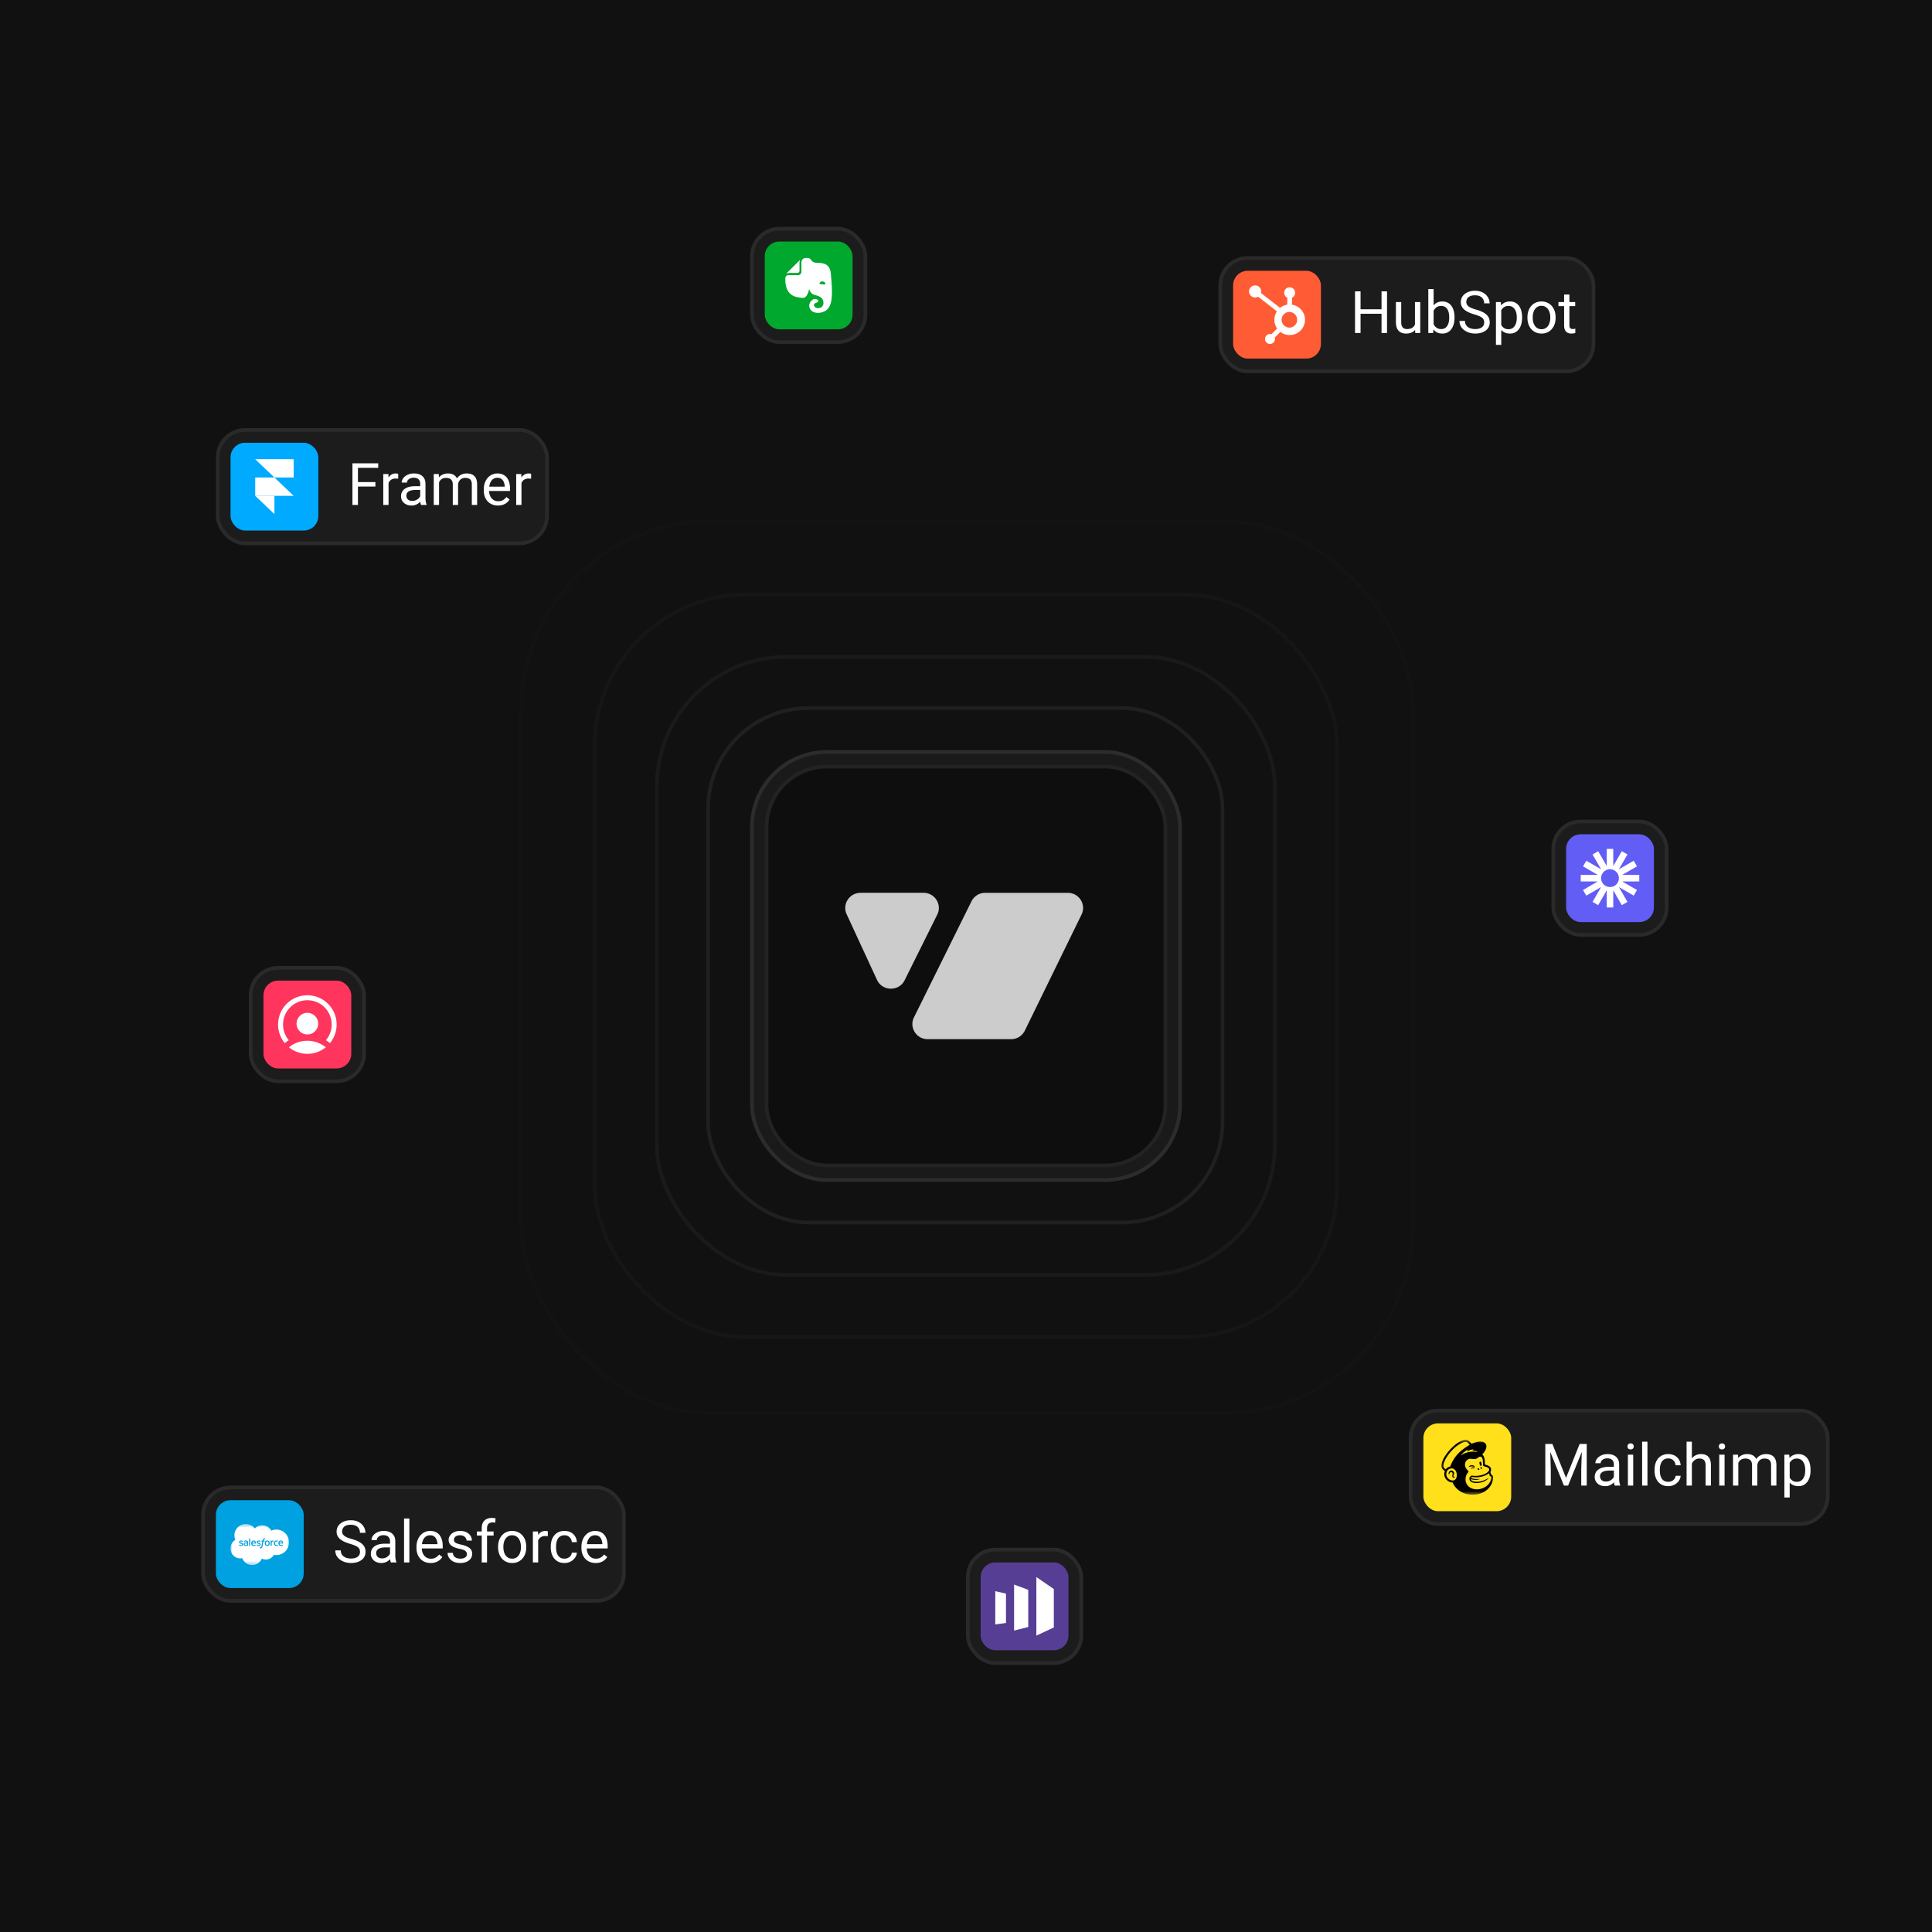 <svg xmlns="http://www.w3.org/2000/svg" width="528" height="528" fill="none"><path fill="#111" d="M0 0h528v528H0z"/><rect width="90" height="31" x="59.5" y="117.5" fill="#1C1C1C" rx="7.5"/><rect width="90" height="31" x="59.5" y="117.5" stroke="#2A2A2A" rx="7.5"/><g clip-path="url(#a)"><path fill="#0AF" d="M87 121H63v24h24v-24Z"/><path fill="#fff" fill-rule="evenodd" d="M69.75 135.5H75v5l-5.25-5Z" clip-rule="evenodd"/><path fill="#fff" d="M75 130.5h-5.25v5h10.5l-5.25-5Zm-5.25-5 5.25 5h5.25v-5h-10.5Z"/></g><path fill="#fff" d="M97.828 126.625V138H96.32v-11.375h1.508Zm4.766 5.117v1.235H97.5v-1.235h5.094Zm.773-5.117v1.234H97.5v-1.234h5.867Zm2.821 4.25V138h-1.446v-8.453h1.406l.04 1.328Zm2.64-1.375-.008 1.344a2.056 2.056 0 0 0-.343-.047 3.489 3.489 0 0 0-.36-.016c-.333 0-.627.052-.883.157-.255.104-.471.25-.648.437a2.092 2.092 0 0 0-.422.672 3.21 3.21 0 0 0-.195.844l-.407.234c0-.51.05-.99.149-1.437.104-.448.263-.844.477-1.188a2.32 2.32 0 0 1 .812-.812c.333-.198.729-.297 1.188-.297.104 0 .223.013.359.039.135.021.229.044.281.07Zm6.008 7.055v-4.352a1.77 1.77 0 0 0-.203-.867 1.325 1.325 0 0 0-.594-.578c-.266-.136-.594-.203-.984-.203-.365 0-.685.062-.961.187a1.672 1.672 0 0 0-.641.492 1.08 1.08 0 0 0-.226.657h-1.446c0-.302.078-.602.235-.899a2.61 2.61 0 0 1 .672-.804 3.356 3.356 0 0 1 1.062-.579c.417-.145.88-.218 1.391-.218.614 0 1.156.104 1.625.312.474.208.843.524 1.109.945.271.417.406.941.406 1.571v3.937c0 .282.024.581.071.899.052.317.127.591.226.82V138h-1.508a2.715 2.715 0 0 1-.172-.664 5.446 5.446 0 0 1-.062-.781Zm.25-3.68.016 1.016h-1.461a5.38 5.38 0 0 0-1.102.101 2.526 2.526 0 0 0-.812.289c-.219.13-.386.295-.5.492-.115.193-.172.42-.172.68 0 .266.06.508.179.727.12.218.3.393.539.523.245.125.545.188.899.188.443 0 .833-.094 1.172-.282.338-.187.607-.416.804-.687.204-.271.313-.534.329-.789l.617.695a2.122 2.122 0 0 1-.297.727 3.482 3.482 0 0 1-.649.765 3.49 3.49 0 0 1-.953.602 3.107 3.107 0 0 1-1.234.234c-.573 0-1.076-.112-1.508-.336a2.58 2.58 0 0 1-1-.898 2.382 2.382 0 0 1-.351-1.274c0-.453.088-.851.265-1.195a2.3 2.3 0 0 1 .766-.867 3.623 3.623 0 0 1 1.203-.531c.469-.12.992-.18 1.57-.18h1.68Zm4.906-1.648V138h-1.453v-8.453h1.375l.078 1.68Zm-.297 2.226-.672-.023a5.803 5.803 0 0 1 .227-1.602c.146-.495.362-.924.648-1.289a2.886 2.886 0 0 1 1.071-.844c.427-.203.922-.304 1.484-.304.396 0 .761.057 1.094.171.333.11.622.284.867.524.245.24.435.547.57.922.136.375.204.828.204 1.359V138h-1.446v-5.562c0-.443-.075-.797-.226-1.063a1.298 1.298 0 0 0-.625-.578 2.257 2.257 0 0 0-.953-.188c-.428 0-.784.076-1.071.227a1.808 1.808 0 0 0-.687.625 2.81 2.81 0 0 0-.375.914c-.073.339-.11.698-.11 1.078Zm5.477-.797-.969.297c.005-.463.081-.909.227-1.336.151-.427.367-.807.648-1.14a3.055 3.055 0 0 1 1.055-.789c.416-.198.893-.297 1.429-.297.454 0 .855.06 1.204.179.354.12.651.305.89.555.245.245.43.56.555.945.125.386.187.844.187 1.375V138h-1.453v-5.57c0-.474-.075-.841-.226-1.102a1.183 1.183 0 0 0-.625-.555 2.51 2.51 0 0 0-.953-.164c-.318 0-.599.055-.844.164-.245.11-.451.261-.617.454a1.955 1.955 0 0 0-.383.648 2.416 2.416 0 0 0-.125.781Zm10.922 5.5a4.157 4.157 0 0 1-1.602-.297 3.626 3.626 0 0 1-1.226-.851 3.798 3.798 0 0 1-.782-1.297 4.764 4.764 0 0 1-.273-1.641v-.328c0-.687.101-1.299.305-1.836.203-.541.479-1 .828-1.375a3.541 3.541 0 0 1 1.187-.851 3.407 3.407 0 0 1 1.375-.289c.604 0 1.125.104 1.563.312.442.208.804.5 1.086.875.281.37.489.807.625 1.313.135.5.203 1.047.203 1.64v.649h-6.313V133h4.868v-.109a3.594 3.594 0 0 0-.235-1.094 1.96 1.96 0 0 0-.625-.875c-.286-.229-.677-.344-1.172-.344a1.962 1.962 0 0 0-1.617.82 3.082 3.082 0 0 0-.461.993c-.109.39-.164.841-.164 1.351v.328c0 .401.055.779.164 1.133.115.349.279.656.492.922.219.266.482.474.789.625.313.151.667.227 1.063.227.51 0 .943-.105 1.297-.313.354-.208.664-.487.929-.836l.875.695a4.041 4.041 0 0 1-.695.789c-.281.25-.627.454-1.039.61-.406.156-.888.234-1.445.234Zm6.422-7.281V138h-1.446v-8.453h1.407l.039 1.328Zm2.64-1.375-.008 1.344a2.056 2.056 0 0 0-.343-.047 3.475 3.475 0 0 0-.36-.016c-.333 0-.627.052-.883.157-.255.104-.471.25-.648.437a2.092 2.092 0 0 0-.422.672 3.21 3.21 0 0 0-.195.844l-.406.234c0-.51.049-.99.148-1.437.104-.448.263-.844.477-1.188a2.32 2.32 0 0 1 .812-.812c.333-.198.729-.297 1.188-.297.104 0 .224.013.359.039.135.021.229.044.281.07Z"/><rect width="102" height="31" x="333.5" y="70.5" fill="#1C1C1C" rx="7.5"/><rect width="102" height="31" x="333.5" y="70.5" stroke="#2A2A2A" rx="7.5"/><g clip-path="url(#b)"><path fill="#FF5C35" d="M361 74h-24v24h24V74Z"/><path fill="#fff" d="M353.093 83.268v-1.905a1.467 1.467 0 0 0 .847-1.323v-.043c0-.81-.657-1.468-1.468-1.468h-.044c-.81 0-1.467.657-1.467 1.468v.043a1.463 1.463 0 0 0 .846 1.323v1.905a4.159 4.159 0 0 0-1.976.87l-5.226-4.07c.037-.135.057-.273.059-.412a1.651 1.651 0 0 0-1.973-1.625 1.65 1.65 0 0 0-1.301 1.297 1.653 1.653 0 0 0 1.619 1.978 1.64 1.64 0 0 0 .814-.221l5.146 4.004a4.167 4.167 0 0 0 .064 4.694l-1.565 1.566a1.353 1.353 0 0 0-.392-.064 1.357 1.357 0 1 0 1.359 1.359 1.331 1.331 0 0 0-.064-.392l1.549-1.548a4.175 4.175 0 1 0 3.173-7.436Zm-.641 6.267a2.146 2.146 0 0 1-2.032-1.308 2.147 2.147 0 0 1 1.194-2.829c.267-.104.552-.153.838-.146a2.143 2.143 0 0 1 .002 4.282"/></g><path fill="#fff" d="M377.75 84.516v1.226h-6.156v-1.226h6.156Zm-5.922-4.891V91h-1.508V79.625h1.508Zm7.234 0V91h-1.5V79.625h1.5Zm7.633 9.422v-6.5h1.453V91h-1.382l-.071-1.953Zm.274-1.781.601-.016c0 .563-.06 1.083-.179 1.563a3.354 3.354 0 0 1-.563 1.234c-.26.349-.601.622-1.023.82-.422.193-.935.29-1.539.29-.412 0-.789-.06-1.133-.18a2.262 2.262 0 0 1-.875-.555c-.245-.25-.435-.576-.57-.977-.131-.4-.196-.882-.196-1.445v-5.453h1.446v5.469c0 .38.041.695.124.945.089.245.206.44.352.586.151.14.318.24.5.297.188.057.38.086.578.086.615 0 1.102-.118 1.461-.352.359-.24.617-.56.774-.96a3.64 3.64 0 0 0 .242-1.352ZM390.344 79h1.453v10.36l-.125 1.64h-1.328V79Zm7.164 7.703v.164c0 .615-.073 1.185-.219 1.711a4.202 4.202 0 0 1-.641 1.36 2.984 2.984 0 0 1-1.031.898c-.406.213-.872.32-1.398.32-.537 0-1.008-.09-1.414-.273a2.78 2.78 0 0 1-1.016-.805 4.168 4.168 0 0 1-.664-1.266 8.037 8.037 0 0 1-.336-1.671v-.72a8.046 8.046 0 0 1 .336-1.679c.167-.495.388-.916.664-1.265a2.676 2.676 0 0 1 1.016-.805c.401-.188.867-.281 1.398-.281.531 0 1.003.104 1.414.312.412.203.755.495 1.031.875.282.38.495.836.641 1.367.146.526.219 1.112.219 1.758Zm-1.453.164v-.164c0-.422-.039-.818-.117-1.187a3.095 3.095 0 0 0-.376-.985 1.86 1.86 0 0 0-.679-.672c-.281-.166-.628-.25-1.039-.25a2.25 2.25 0 0 0-.953.188 2.052 2.052 0 0 0-.68.508 2.688 2.688 0 0 0-.461.718 4.086 4.086 0 0 0-.258.829v1.882c.084.365.219.717.406 1.055.193.333.448.607.766.82.323.214.721.32 1.195.32.391 0 .724-.077 1-.234.282-.161.508-.382.68-.664.177-.281.307-.607.391-.976.083-.37.125-.766.125-1.188Zm9.562 1.258c0-.266-.041-.5-.125-.703a1.339 1.339 0 0 0-.422-.563c-.198-.166-.474-.325-.828-.476a11.516 11.516 0 0 0-1.328-.461 12.24 12.24 0 0 1-1.523-.555 5.3 5.3 0 0 1-1.164-.71 2.809 2.809 0 0 1-.743-.915 2.601 2.601 0 0 1-.257-1.18 2.772 2.772 0 0 1 1.054-2.203c.344-.28.753-.5 1.227-.656a5.046 5.046 0 0 1 1.586-.234c.854 0 1.578.164 2.172.492.599.323 1.054.747 1.367 1.273a3.2 3.2 0 0 1 .469 1.672h-1.5a2.3 2.3 0 0 0-.274-1.133 1.88 1.88 0 0 0-.828-.78c-.37-.194-.839-.29-1.406-.29-.537 0-.979.08-1.328.242-.349.162-.61.38-.782.657-.166.276-.25.59-.25.945 0 .24.05.458.149.656.104.193.263.373.476.54.219.166.495.32.829.46.338.14.742.276 1.21.406.646.183 1.204.386 1.672.61.469.224.854.476 1.157.758.307.276.533.59.679.945.151.349.227.745.227 1.187 0 .464-.094.883-.281 1.258a2.74 2.74 0 0 1-.805.961 3.882 3.882 0 0 1-1.258.617 5.843 5.843 0 0 1-1.625.211 5.64 5.64 0 0 1-1.555-.219 4.622 4.622 0 0 1-1.382-.656 3.434 3.434 0 0 1-.993-1.078c-.244-.432-.367-.932-.367-1.5h1.5c0 .39.076.727.227 1.008.151.276.357.505.617.687.266.183.565.318.898.407.339.083.69.125 1.055.125.526 0 .971-.073 1.336-.22.365-.145.641-.353.828-.624a1.61 1.61 0 0 0 .289-.961Zm4.664-3.953V94.25h-1.453V82.547h1.328l.125 1.625Zm5.696 2.531v.164c0 .615-.073 1.185-.219 1.711-.146.521-.36.974-.641 1.36a2.915 2.915 0 0 1-1.023.898c-.406.213-.873.32-1.399.32-.536 0-1.01-.088-1.422-.265a2.802 2.802 0 0 1-1.046-.774 3.944 3.944 0 0 1-.688-1.219 7.062 7.062 0 0 1-.344-1.601v-.875a7.37 7.37 0 0 1 .352-1.68 4.17 4.17 0 0 1 .68-1.265 2.78 2.78 0 0 1 1.039-.805c.406-.188.875-.281 1.406-.281.531 0 1.002.104 1.414.312.411.203.758.495 1.039.875a4 4 0 0 1 .633 1.367c.146.526.219 1.112.219 1.758Zm-1.454.164v-.164c0-.422-.044-.818-.132-1.187a3.022 3.022 0 0 0-.414-.985 1.976 1.976 0 0 0-.704-.672c-.286-.166-.627-.25-1.023-.25-.365 0-.682.063-.953.188a2.062 2.062 0 0 0-.68.508 2.712 2.712 0 0 0-.461.718 4.22 4.22 0 0 0-.258.829v2.023c.105.365.25.708.438 1.031.187.318.437.576.75.774.312.192.706.289 1.18.289.39 0 .726-.081 1.007-.242.287-.167.521-.394.704-.68a3.12 3.12 0 0 0 .414-.984 5.22 5.22 0 0 0 .132-1.196Zm2.915 0v-.18c0-.609.088-1.174.265-1.695.177-.526.432-.982.766-1.367.333-.39.737-.693 1.211-.906a3.757 3.757 0 0 1 1.593-.328c.594 0 1.128.109 1.602.328.479.213.885.515 1.219.906.338.385.596.841.773 1.367.177.521.266 1.086.266 1.695v.18c0 .61-.089 1.175-.266 1.695a4.069 4.069 0 0 1-.773 1.368 3.55 3.55 0 0 1-1.211.906c-.469.213-1 .32-1.594.32a3.86 3.86 0 0 1-1.601-.32 3.619 3.619 0 0 1-1.219-.906 4.117 4.117 0 0 1-.766-1.368 5.237 5.237 0 0 1-.265-1.695Zm1.445-.18v.18c0 .422.049.82.148 1.195.099.37.248.698.446.985.203.286.455.513.757.68a2.21 2.21 0 0 0 1.055.242c.396 0 .742-.081 1.039-.242.302-.167.552-.394.75-.68.198-.287.346-.615.445-.984.105-.376.157-.774.157-1.196v-.18a4.3 4.3 0 0 0-.157-1.18 3.041 3.041 0 0 0-.453-.991 2.156 2.156 0 0 0-.75-.688 2.105 2.105 0 0 0-1.047-.25c-.395 0-.744.084-1.046.25a2.247 2.247 0 0 0-.75.688 3.138 3.138 0 0 0-.446.992c-.099.37-.148.763-.148 1.18Zm11.601-4.14v1.11h-4.57v-1.11h4.57Zm-3.023-2.055h1.445v8.414c0 .287.045.503.133.649a.636.636 0 0 0 .344.289c.14.047.291.07.453.07.12 0 .245-.01.375-.031.135-.026.237-.047.305-.063l.007 1.18a3.36 3.36 0 0 1-.453.102 3.444 3.444 0 0 1-.664.054 2.25 2.25 0 0 1-.976-.21c-.297-.141-.534-.376-.711-.704-.172-.333-.258-.781-.258-1.344v-8.406Z"/><rect width="115" height="31" x="55.5" y="406.5" fill="#1C1C1C" rx="7.5"/><rect width="115" height="31" x="55.5" y="406.5" stroke="#2A2A2A" rx="7.5"/><g clip-path="url(#c)"><path fill="#00A1E0" d="M83 410H59v24h24v-24Z"/><mask id="d" width="16" height="12" x="63" y="416" maskUnits="userSpaceOnUse" style="mask-type:luminance"><path fill="#fff" d="M63 416.5h16v11.176H63V416.5Z"/></mask><g mask="url(#d)"><path fill="#fff" fill-rule="evenodd" d="M69.644 417.724a2.805 2.805 0 0 1 2.029-.871 2.83 2.83 0 0 1 2.47 1.465 3.4 3.4 0 0 1 1.395-.297c1.906 0 3.453 1.558 3.453 3.482 0 1.923-1.547 3.482-3.453 3.482-.233 0-.46-.023-.683-.067a2.529 2.529 0 0 1-3.306 1.04 2.876 2.876 0 0 1-5.347-.13 2.59 2.59 0 0 1-.549.057c-1.477 0-2.67-1.211-2.67-2.7 0-1 .537-1.87 1.335-2.341a3.108 3.108 0 0 1 2.856-4.341c1.006 0 1.906.479 2.47 1.224" clip-rule="evenodd"/></g><path fill="#00A1E0" fill-rule="evenodd" d="M65.314 422.312c-.01.026.004.031.007.036.03.022.06.038.091.055a.972.972 0 0 0 .479.112c.328 0 .532-.175.532-.456v-.005c0-.26-.23-.355-.445-.423l-.029-.009c-.163-.053-.303-.099-.303-.206v-.005c0-.092.082-.16.21-.16.14 0 .309.047.416.107 0 0 .032.021.044-.01l.067-.18c.006-.017-.005-.03-.016-.037a.933.933 0 0 0-.47-.127h-.034c-.3 0-.51.182-.51.442v.006c0 .274.232.363.448.425l.035.011c.158.048.294.091.294.201v.006c0 .101-.089.177-.231.177a.78.78 0 0 1-.423-.121l-.054-.035c-.01-.005-.033-.016-.043.015l-.065.181Zm4.806-.001c-.01.027.003.032.007.037.03.021.06.037.091.055a.983.983 0 0 0 .479.112c.328 0 .532-.175.532-.456v-.006c0-.26-.23-.354-.446-.422l-.028-.009c-.163-.053-.303-.099-.303-.206v-.006c0-.091.082-.159.209-.159.141 0 .309.047.417.106 0 0 .032.021.043-.01.007-.016.062-.163.067-.18.006-.017-.005-.03-.016-.037a.932.932 0 0 0-.47-.126h-.033c-.3 0-.51.182-.51.442v.005c0 .274.23.364.447.426l.035.01c.158.049.294.091.294.202v.005c0 .102-.089.178-.23.178a.773.773 0 0 1-.424-.122c-.023-.013-.037-.023-.054-.034-.006-.004-.034-.015-.043.015l-.065.18m3.282-.551a.69.69 0 0 1-.087.373c-.058.088-.145.131-.267.131-.122 0-.209-.043-.266-.13a.684.684 0 0 1-.087-.373c0-.159.03-.284.087-.371.057-.087.143-.129.266-.129.122 0 .21.042.267.129a.666.666 0 0 1 .088.371m.274-.295a.662.662 0 0 0-.125-.238.6.6 0 0 0-.21-.16.691.691 0 0 0-.295-.059c-.112 0-.21.02-.294.059a.604.604 0 0 0-.335.398c-.027.091-.04.19-.04.295 0 .105.013.204.04.295a.602.602 0 0 0 .335.397.71.71 0 0 0 .294.057.71.71 0 0 0 .294-.057.603.603 0 0 0 .335-.397c.027-.091.04-.19.04-.295 0-.105-.013-.204-.04-.295m2.253.753c-.009-.027-.035-.017-.035-.017a.582.582 0 0 1-.128.037.998.998 0 0 1-.15.011.418.418 0 0 1-.313-.118c-.076-.078-.119-.204-.118-.375 0-.155.038-.271.105-.361.067-.088.17-.134.305-.134.113 0 .199.013.29.041 0 0 .021.01.031-.018l.068-.188c.007-.02-.01-.029-.017-.032a1.097 1.097 0 0 0-.389-.06.747.747 0 0 0-.305.059.634.634 0 0 0-.354.398.95.95 0 0 0-.045.296c0 .227.061.411.182.545.121.136.304.204.541.204.141 0 .285-.028.389-.069 0 0 .02-.01.01-.033l-.067-.186Zm.48-.612a.54.54 0 0 1 .075-.219.294.294 0 0 1 .265-.134c.122 0 .203.048.26.134a.46.46 0 0 1 .061.219h-.664.003Zm.923-.194a.588.588 0 0 0-.119-.217.547.547 0 0 0-.176-.134.743.743 0 0 0-.572.005.624.624 0 0 0-.34.405c-.027.091-.04.191-.04.295a1 1 0 0 0 .041.297.608.608 0 0 0 .369.391.943.943 0 0 0 .337.054c.268-.001.41-.061.467-.093.01-.006.02-.016.008-.044l-.06-.17c-.01-.026-.036-.016-.036-.016-.066.024-.16.069-.381.068-.144 0-.25-.042-.318-.109-.068-.068-.102-.168-.107-.309l.93.001s.023 0 .026-.024c.001-.01.032-.191-.028-.4Zm-8.353.194a.54.54 0 0 1 .076-.219c.056-.087.143-.134.265-.134a.29.29 0 0 1 .26.134.46.46 0 0 1 .061.219h-.665.003Zm.924-.194a.59.59 0 0 0-.12-.217.547.547 0 0 0-.176-.134.743.743 0 0 0-.572.005.625.625 0 0 0-.34.405 1.078 1.078 0 0 0 .002.592c.028.091.074.17.134.236.061.066.14.118.234.155a.942.942 0 0 0 .337.054c.268-.001.41-.061.467-.093.01-.006.02-.016.008-.044l-.06-.17c-.01-.026-.036-.016-.036-.016-.066.024-.16.069-.381.068-.144 0-.25-.042-.318-.109-.068-.068-.102-.168-.107-.309l.93.001s.024 0 .026-.024c.001-.01.032-.191-.028-.4Zm-2.93.8a.178.178 0 0 1-.053-.055.22.22 0 0 1-.028-.12c0-.082.027-.14.083-.18 0 0 .08-.069.27-.067.084.002.168.009.251.022v.421s-.118.026-.25.034c-.19.011-.273-.055-.272-.055Zm.37-.653a1.936 1.936 0 0 0-.145-.004c-.08 0-.157.01-.228.029a.61.61 0 0 0-.194.09.456.456 0 0 0-.135.153.45.45 0 0 0-.05.214c0 .083.015.154.043.212.028.058.07.108.122.146a.508.508 0 0 0 .188.081c.073.017.156.025.246.025.096 0 .19-.008.282-.023a6.44 6.44 0 0 0 .234-.046l.065-.016c.023-.006.021-.03.021-.03v-.847c0-.186-.05-.325-.148-.41-.098-.085-.24-.128-.426-.128-.07 0-.182.009-.249.023 0 0-.202.039-.286.105 0 0-.018.011-.008.036l.066.177c.008.023.03.015.03.015l.016-.008c.178-.097.404-.094.404-.094.1 0 .177.02.23.06.05.039.076.098.076.221v.04c-.08-.012-.153-.019-.153-.019l-.001-.002Zm7.47-.478a.025.025 0 0 0 0-.02.022.022 0 0 0-.005-.008.026.026 0 0 0-.009-.005.825.825 0 0 0-.155-.027.464.464 0 0 0-.396.155v-.113c0-.016-.01-.028-.027-.028h-.237c-.016 0-.027.012-.027.028v1.382a.03.03 0 0 0 .008.02.029.029 0 0 0 .02.008h.244a.03.03 0 0 0 .02-.008.029.029 0 0 0 .008-.02v-.694c0-.093.01-.185.03-.244a.352.352 0 0 1 .082-.136.276.276 0 0 1 .115-.069.44.44 0 0 1 .226-.005c.018.002.028-.009.034-.025l.07-.195" clip-rule="evenodd"/><path fill="#00A1E0" fill-rule="evenodd" d="M72.538 420.444a.761.761 0 0 0-.218-.032.53.53 0 0 0-.393.142c-.093.092-.155.234-.187.42l-.011.063h-.21s-.026-.001-.032.027l-.034.193c-.003.019.005.03.03.03h.205l-.208 1.161a1.435 1.435 0 0 1-.056.229.457.457 0 0 1-.065.132.174.174 0 0 1-.084.066.368.368 0 0 1-.184.007c-.022-.004-.033-.009-.05-.016 0 0-.024-.009-.034.015l-.068.189c-.007.018.002.032.014.037.027.009.047.016.085.024a.569.569 0 0 0 .136.013.687.687 0 0 0 .227-.035.426.426 0 0 0 .172-.12.608.608 0 0 0 .12-.207c.033-.085.06-.19.082-.312l.209-1.183h.306s.025.001.03-.027l.035-.193c.003-.018-.005-.03-.03-.03h-.297c.002-.006.015-.111.05-.209a.266.266 0 0 1 .064-.099.186.186 0 0 1 .078-.048.336.336 0 0 1 .176-.007c.029.006.04.009.047.012.03.009.035 0 .04-.015l.072-.195c.007-.021-.01-.029-.017-.032Zm-4.146 2.007c0 .015-.011.028-.026.028h-.247c-.015 0-.026-.013-.026-.028v-1.981c0-.015.01-.028.026-.028h.246c.016 0 .027.013.027.028v1.981Z" clip-rule="evenodd"/></g><path fill="#fff" d="M98.383 424.125c0-.266-.042-.5-.125-.703a1.344 1.344 0 0 0-.422-.563c-.198-.166-.474-.325-.828-.476a11.512 11.512 0 0 0-1.328-.461 12.294 12.294 0 0 1-1.524-.555 5.295 5.295 0 0 1-1.164-.711 2.797 2.797 0 0 1-.742-.914 2.604 2.604 0 0 1-.258-1.18 2.767 2.767 0 0 1 1.055-2.203c.344-.281.752-.5 1.226-.656a5.055 5.055 0 0 1 1.586-.234c.855 0 1.579.164 2.172.492.6.323 1.055.747 1.367 1.273.313.521.47 1.078.47 1.672h-1.5a2.3 2.3 0 0 0-.274-1.133 1.888 1.888 0 0 0-.828-.781c-.37-.193-.839-.289-1.407-.289-.536 0-.979.081-1.328.242-.349.162-.61.381-.781.657-.167.276-.25.591-.25.945 0 .239.05.458.148.656.105.193.264.373.477.539.219.167.495.32.828.461.339.141.742.276 1.211.406.646.183 1.203.386 1.672.61.469.224.854.476 1.156.758.307.276.534.591.68.945.15.349.226.745.226 1.187 0 .464-.093.883-.28 1.258a2.738 2.738 0 0 1-.805.961 3.882 3.882 0 0 1-1.258.617 5.809 5.809 0 0 1-1.625.211 5.663 5.663 0 0 1-1.555-.218 4.631 4.631 0 0 1-1.383-.657 3.432 3.432 0 0 1-.992-1.078c-.245-.432-.367-.932-.367-1.5h1.5c0 .391.075.727.226 1.008.151.276.357.505.618.687.265.183.565.318.898.407.338.083.69.125 1.055.125.526 0 .971-.073 1.336-.219.364-.146.64-.354.828-.625.193-.271.289-.591.289-.961Zm8.203 1.43v-4.352a1.77 1.77 0 0 0-.203-.867 1.325 1.325 0 0 0-.594-.578c-.266-.136-.594-.203-.984-.203-.365 0-.685.062-.961.187a1.672 1.672 0 0 0-.641.492 1.08 1.08 0 0 0-.226.657h-1.446c0-.302.078-.602.235-.899a2.61 2.61 0 0 1 .672-.804 3.356 3.356 0 0 1 1.062-.579c.417-.145.88-.218 1.391-.218.614 0 1.156.104 1.625.312.474.208.843.524 1.109.945.271.417.406.941.406 1.571v3.937c0 .282.024.581.071.899.052.317.127.591.226.82V427h-1.508a2.715 2.715 0 0 1-.172-.664 5.446 5.446 0 0 1-.062-.781Zm.25-3.68.016 1.016h-1.461a5.38 5.38 0 0 0-1.102.101 2.526 2.526 0 0 0-.812.289c-.219.13-.386.295-.5.492-.115.193-.172.42-.172.68 0 .266.06.508.179.727.12.218.3.393.539.523.245.125.545.188.899.188.443 0 .833-.094 1.172-.282.338-.187.607-.416.804-.687.204-.271.313-.534.329-.789l.617.695a2.122 2.122 0 0 1-.297.727 3.482 3.482 0 0 1-.649.765 3.49 3.49 0 0 1-.953.602 3.107 3.107 0 0 1-1.234.234c-.573 0-1.076-.112-1.508-.336a2.58 2.58 0 0 1-1-.898 2.382 2.382 0 0 1-.351-1.274c0-.453.088-.851.265-1.195a2.3 2.3 0 0 1 .766-.867 3.623 3.623 0 0 1 1.203-.531c.469-.12.992-.18 1.57-.18h1.68Zm5.039-6.875v12h-1.453v-12h1.453Zm5.828 12.156a4.155 4.155 0 0 1-1.601-.297 3.64 3.64 0 0 1-1.227-.851 3.78 3.78 0 0 1-.781-1.297 4.74 4.74 0 0 1-.274-1.641v-.328c0-.687.102-1.299.305-1.836.203-.541.479-1 .828-1.375a3.535 3.535 0 0 1 1.188-.851 3.403 3.403 0 0 1 1.375-.289c.604 0 1.125.104 1.562.312.443.208.805.5 1.086.875.281.37.49.807.625 1.313.135.5.203 1.047.203 1.64v.649h-6.312V422h4.867v-.109a3.594 3.594 0 0 0-.235-1.094 1.966 1.966 0 0 0-.624-.875c-.287-.229-.678-.344-1.172-.344a1.966 1.966 0 0 0-1.618.82 3.081 3.081 0 0 0-.46.993c-.11.39-.165.841-.165 1.351v.328c0 .401.055.779.165 1.133.114.349.278.656.492.922.218.266.481.474.789.625.312.151.666.227 1.062.227.511 0 .943-.105 1.297-.313.354-.208.664-.487.93-.836l.875.695a4.041 4.041 0 0 1-.695.789c-.282.25-.628.454-1.04.61-.406.156-.888.234-1.445.234Zm9.899-2.398c0-.209-.047-.401-.141-.578-.089-.183-.273-.347-.555-.492-.276-.152-.692-.282-1.25-.391a9.83 9.83 0 0 1-1.273-.352 3.845 3.845 0 0 1-.961-.492 2.062 2.062 0 0 1-.602-.68 1.9 1.9 0 0 1-.211-.914c0-.333.073-.648.219-.945a2.53 2.53 0 0 1 .633-.789c.276-.229.607-.409.992-.539.386-.13.815-.195 1.289-.195.677 0 1.255.119 1.735.359.479.24.846.56 1.101.961.255.396.383.836.383 1.32h-1.445c0-.234-.071-.461-.211-.679a1.561 1.561 0 0 0-.602-.555c-.26-.146-.581-.219-.961-.219-.401 0-.726.063-.976.188a1.24 1.24 0 0 0-.539.461 1.152 1.152 0 0 0-.086 1.015.92.92 0 0 0 .297.336c.14.099.338.193.593.281.255.089.581.177.977.266.693.156 1.263.344 1.711.563.448.218.781.486 1 .804.219.318.328.703.328 1.156a2.251 2.251 0 0 1-.899 1.813 3.29 3.29 0 0 1-1.031.516 4.635 4.635 0 0 1-1.336.179c-.745 0-1.375-.133-1.89-.398-.516-.266-.907-.61-1.172-1.031a2.467 2.467 0 0 1-.399-1.336h1.453c.021.395.136.711.344.945.209.229.464.393.766.492.302.094.601.141.898.141.396 0 .727-.052.992-.157.271-.104.477-.247.618-.429a1 1 0 0 0 .211-.625Zm5.5 2.242h-1.446v-9.344c0-.609.11-1.122.328-1.539.224-.422.545-.739.961-.953.417-.219.912-.328 1.485-.328a4.007 4.007 0 0 1 1 .125l-.078 1.18a2.37 2.37 0 0 0-.375-.055 5.536 5.536 0 0 0-.407-.016c-.307 0-.573.063-.797.188-.218.12-.385.297-.5.531-.114.234-.171.523-.171.867V427Zm1.796-8.453v1.109h-4.578v-1.109h4.578Zm1.227 4.32v-.179c0-.61.089-1.175.266-1.696.177-.526.432-.982.765-1.367a3.41 3.41 0 0 1 1.211-.906 3.755 3.755 0 0 1 1.594-.328c.594 0 1.128.109 1.601.328.48.213.886.515 1.219.906.339.385.597.841.774 1.367a5.24 5.24 0 0 1 .265 1.696v.179c0 .61-.088 1.175-.265 1.695a4.054 4.054 0 0 1-.774 1.368 3.548 3.548 0 0 1-1.211.906c-.468.213-1 .32-1.593.32a3.867 3.867 0 0 1-1.602-.32 3.637 3.637 0 0 1-1.219-.906 4.139 4.139 0 0 1-.765-1.368 5.229 5.229 0 0 1-.266-1.695Zm1.445-.179v.179c0 .422.05.821.149 1.195.099.37.247.698.445.985.203.286.456.513.758.68a2.21 2.21 0 0 0 1.055.242c.395 0 .742-.081 1.039-.242.302-.167.552-.394.75-.68.198-.287.346-.615.445-.985.104-.374.156-.773.156-1.195v-.179c0-.417-.052-.81-.156-1.18a3.036 3.036 0 0 0-.453-.992 2.156 2.156 0 0 0-.75-.688c-.297-.167-.646-.25-1.047-.25-.396 0-.745.083-1.047.25a2.247 2.247 0 0 0-.75.688 3.13 3.13 0 0 0-.445.992c-.099.37-.149.763-.149 1.18Zm9.508-2.813V427h-1.445v-8.453h1.406l.039 1.328Zm2.641-1.375-.008 1.344a2.068 2.068 0 0 0-.344-.047 3.468 3.468 0 0 0-.359-.016c-.334 0-.628.052-.883.157-.255.104-.471.25-.648.437a2.075 2.075 0 0 0-.422.672 3.25 3.25 0 0 0-.196.844l-.406.234c0-.51.05-.99.149-1.437.104-.448.263-.844.476-1.188.214-.349.484-.62.813-.812.333-.198.729-.297 1.187-.297.104 0 .224.013.36.039.135.021.229.044.281.07Zm4.562 7.469c.344 0 .662-.071.953-.211a1.97 1.97 0 0 0 .719-.578c.188-.25.294-.534.32-.852h1.375c-.026.5-.195.966-.507 1.399a3.478 3.478 0 0 1-2.86 1.429c-.635 0-1.19-.112-1.664-.336a3.298 3.298 0 0 1-1.172-.922 4.11 4.11 0 0 1-.695-1.343 5.677 5.677 0 0 1-.227-1.617v-.329c0-.567.076-1.104.227-1.609.156-.51.388-.961.695-1.352.313-.39.703-.697 1.172-.921.474-.224 1.029-.336 1.664-.336.662 0 1.24.135 1.735.406.494.265.882.63 1.164 1.094.286.458.442.979.468 1.562h-1.375a2.089 2.089 0 0 0-.296-.945 1.857 1.857 0 0 0-.688-.672 1.918 1.918 0 0 0-1.008-.258c-.442 0-.815.089-1.117.266a1.956 1.956 0 0 0-.711.703 3.28 3.28 0 0 0-.375.976 5.377 5.377 0 0 0-.109 1.086v.329c0 .369.036.734.109 1.093.073.36.195.685.367.977.177.291.414.526.711.703.302.172.677.258 1.125.258Zm8.5 1.187a4.155 4.155 0 0 1-1.601-.297 3.64 3.64 0 0 1-1.227-.851 3.796 3.796 0 0 1-.781-1.297 4.764 4.764 0 0 1-.274-1.641v-.328c0-.687.102-1.299.305-1.836.203-.541.479-1 .828-1.375a3.535 3.535 0 0 1 1.188-.851 3.403 3.403 0 0 1 1.375-.289c.604 0 1.125.104 1.562.312.443.208.805.5 1.086.875.281.37.49.807.625 1.313.136.5.203 1.047.203 1.64v.649h-6.312V422h4.867v-.109a3.622 3.622 0 0 0-.234-1.094 1.976 1.976 0 0 0-.625-.875c-.287-.229-.677-.344-1.172-.344a1.962 1.962 0 0 0-1.617.82 3.061 3.061 0 0 0-.461.993c-.11.39-.164.841-.164 1.351v.328c0 .401.054.779.164 1.133.114.349.278.656.492.922.219.266.482.474.789.625a2.41 2.41 0 0 0 1.062.227c.511 0 .943-.105 1.297-.313.354-.208.664-.487.93-.836l.875.695a4.041 4.041 0 0 1-.695.789c-.282.25-.628.454-1.039.61-.407.156-.888.234-1.446.234Z"/><rect width="114" height="31" x="385.5" y="385.5" fill="#1C1C1C" rx="7.5"/><rect width="114" height="31" x="385.5" y="385.5" stroke="#2A2A2A" rx="7.5"/><g clip-path="url(#e)"><path fill="#FFE01B" d="M413 389h-24v24h24v-24Z"/><mask id="f" width="16" height="16" x="393" y="393" maskUnits="userSpaceOnUse" style="mask-type:luminance"><path fill="#fff" d="M408.5 393.5h-15v15h15v-15Z"/></mask><g fill="#000" mask="url(#f)"><path d="M404.564 400.588c.11-.013.215-.013.311 0 .056-.128.066-.348.015-.588-.074-.357-.176-.574-.384-.54-.209.034-.217.293-.142.65.043.2.117.372.2.478Zm-1.79.283c.149.065.241.108.277.071.023-.024.016-.069-.02-.127a.886.886 0 0 0-.385-.311 1.054 1.054 0 0 0-1.024.124c-.1.073-.194.174-.181.236.005.02.02.035.055.04.082.009.37-.136.701-.156.234-.016.427.057.577.123Zm-.3.171a.707.707 0 0 0-.371.155c-.058.051-.095.108-.095.148 0 .018.008.03.015.035.009.008.02.012.032.012.044 0 .143-.039.143-.039.27-.097.448-.085.625-.065.098.011.144.017.165-.016.007-.01.014-.031-.005-.062-.045-.075-.242-.2-.509-.168Zm1.486.629c.132.065.278.039.325-.057.047-.096-.022-.227-.154-.292-.131-.065-.277-.039-.324.057-.047.097.021.227.153.292Zm.848-.742c-.107-.002-.196.116-.199.263-.002.147.083.268.19.27.107.002.196-.116.199-.263.003-.147-.082-.268-.19-.27Zm-7.202 2.652c-.027-.034-.07-.023-.113-.013-.029.006-.063.015-.1.014a.215.215 0 0 1-.183-.093c-.049-.075-.046-.187.008-.315l.025-.058c.086-.193.23-.515.068-.823a.732.732 0 0 0-.558-.407.72.72 0 0 0-.615.222c-.238.262-.275.618-.229.744.017.046.044.059.063.061.041.006.1-.024.137-.124a.418.418 0 0 0 .011-.033c.017-.053.048-.152.099-.231a.432.432 0 0 1 .597-.124.42.42 0 0 1 .159.507c-.037.1-.096.292-.083.45.026.319.223.448.399.461.172.007.292-.09.322-.16.018-.042.003-.067-.007-.078Z"/><path d="M407.514 402.996c-.006-.023-.05-.178-.108-.366-.058-.187-.118-.319-.118-.319.234-.352.238-.666.207-.843a1.064 1.064 0 0 0-.31-.603c-.185-.194-.564-.393-1.095-.542l-.28-.078c-.001-.011-.014-.658-.027-.935a3.167 3.167 0 0 0-.123-.822c-.116-.418-.317-.783-.569-1.017.695-.72 1.128-1.513 1.127-2.195-.002-1.309-1.61-1.705-3.591-.885l-.42.179c-.002-.002-.759-.746-.771-.755-2.258-1.971-9.321 5.881-7.063 7.788l.494.418a2.428 2.428 0 0 0-.137 1.12c.052.525.323 1.028.762 1.416.416.369.964.603 1.496.602.878 2.025 2.886 3.267 5.241 3.337 2.526.075 4.646-1.11 5.534-3.238.058-.15.304-.823.304-1.417 0-.597-.338-.845-.553-.845Zm-10.333 1.595a1.207 1.207 0 0 1-.233.016c-.763-.021-1.587-.707-1.669-1.521-.091-.9.369-1.593 1.184-1.757.097-.019.215-.031.342-.024.456.024 1.128.375 1.282 1.369.136.879-.08 1.775-.906 1.917Zm-.851-3.802a1.943 1.943 0 0 0-1.227.783c-.163-.136-.468-.4-.522-.502-.436-.829.477-2.439 1.114-3.348 1.575-2.248 4.041-3.949 5.183-3.64.186.053.801.766.801.766s-1.141.633-2.2 1.516c-1.426 1.097-2.504 2.694-3.149 4.425Zm8.006 3.465a.046.046 0 0 0 .026-.045.043.043 0 0 0-.046-.038s-1.195.177-2.324-.236c.123-.399.45-.255.944-.215a6.879 6.879 0 0 0 2.278-.247c.512-.147 1.183-.436 1.705-.847.176.386.238.812.238.812s.136-.025.25.045c.108.066.186.204.132.56-.109.664-.391 1.203-.866 1.7-.289.311-.64.581-1.042.778-.213.112-.44.208-.68.287-1.789.584-3.62-.058-4.211-1.438a2.216 2.216 0 0 1-.118-.326c-.252-.91-.038-2 .63-2.687.041-.044.083-.096.083-.161 0-.054-.034-.111-.064-.151-.234-.339-1.043-.917-.881-2.034.117-.803.819-1.368 1.473-1.335l.166.01c.284.017.531.053.764.063.391.017.743-.04 1.158-.387.141-.117.254-.219.444-.251.02-.003.07-.021.17-.016a.555.555 0 0 1 .285.091c.333.222.381.76.398 1.153.01.224.037.768.046.924.021.357.115.406.304.469.107.035.206.061.352.102.442.124.704.251.869.412a.54.54 0 0 1 .158.31c.052.38-.295.85-1.214 1.276-1.004.466-2.222.584-3.064.491l-.295-.033c-.673-.091-1.058.779-.653 1.375.26.384.97.635 1.68.635 1.627 0 2.878-.695 3.343-1.295l.038-.054c.023-.034.004-.053-.024-.033-.38.26-2.069 1.293-3.875.982 0 0-.22-.036-.42-.114-.16-.061-.493-.215-.534-.556 1.459.45 2.377.024 2.377.024Zm-5.098-6.541c.56-.647 1.25-1.21 1.867-1.526.021-.011.044.013.033.033a1.81 1.81 0 0 0-.173.423c-.005.023.019.04.038.027.385-.262 1.053-.543 1.639-.579.025-.002.037.03.018.046-.09.068-.187.163-.258.259-.012.016-.001.04.019.04.412.003.992.147 1.37.359.026.014.008.063-.021.057a5.57 5.57 0 0 0-2.482.007c-.868.212-1.531.539-2.015.891-.025.018-.054-.014-.035-.037Z"/></g></g><path fill="#fff" d="M422.797 394.625h1.461l3.726 9.273 3.719-9.273h1.469L428.547 406h-1.141l-4.609-11.375Zm-.477 0h1.289l.211 6.937V406h-1.5v-11.375Zm10.032 0h1.289V406h-1.5v-4.438l.211-6.937Zm8.703 9.93v-4.352a1.77 1.77 0 0 0-.203-.867 1.335 1.335 0 0 0-.594-.578c-.266-.136-.594-.203-.985-.203-.364 0-.684.062-.961.187-.27.125-.484.289-.64.492a1.082 1.082 0 0 0-.227.657H436c0-.302.078-.602.234-.899.157-.297.381-.565.672-.804a3.362 3.362 0 0 1 1.063-.579c.416-.145.88-.218 1.39-.218.615 0 1.157.104 1.625.312a2.44 2.44 0 0 1 1.11.945c.271.417.406.941.406 1.571v3.937c0 .282.023.581.07.899.052.317.128.591.227.82V406h-1.508a2.715 2.715 0 0 1-.172-.664 5.446 5.446 0 0 1-.062-.781Zm.25-3.68.015 1.016h-1.461c-.411 0-.778.033-1.101.101a2.54 2.54 0 0 0-.813.289c-.218.13-.385.295-.5.492-.114.193-.172.42-.172.68 0 .266.06.508.18.727.12.218.3.393.539.523.245.125.544.188.899.188a2.37 2.37 0 0 0 1.171-.282c.339-.187.607-.416.805-.687.203-.271.313-.534.328-.789l.617.695c-.036.219-.135.461-.296.727a3.482 3.482 0 0 1-.649.765 3.49 3.49 0 0 1-.953.602 3.11 3.11 0 0 1-1.234.234c-.573 0-1.076-.112-1.508-.336a2.574 2.574 0 0 1-1-.898 2.383 2.383 0 0 1-.352-1.274c0-.453.089-.851.266-1.195a2.3 2.3 0 0 1 .766-.867 3.623 3.623 0 0 1 1.203-.531 6.33 6.33 0 0 1 1.57-.18h1.68Zm5.039-3.328V406h-1.453v-8.453h1.453Zm-1.563-2.242c0-.235.071-.433.211-.594.146-.162.36-.242.641-.242.276 0 .487.08.633.242a.835.835 0 0 1 .226.594.817.817 0 0 1-.226.578c-.146.156-.357.234-.633.234-.281 0-.495-.078-.641-.234a.855.855 0 0 1-.211-.578Zm5.453-1.305v12h-1.453v-12h1.453Zm5.704 10.969c.343 0 .661-.071.953-.211.291-.141.531-.334.718-.578.188-.25.295-.534.321-.852h1.375c-.026.5-.196.966-.508 1.399a3.47 3.47 0 0 1-1.211 1.039c-.5.26-1.05.39-1.648.39-.636 0-1.191-.112-1.665-.336a3.294 3.294 0 0 1-1.171-.922 4.094 4.094 0 0 1-.696-1.343 5.677 5.677 0 0 1-.226-1.617v-.329c0-.567.075-1.104.226-1.609a4.1 4.1 0 0 1 .696-1.352c.312-.39.703-.697 1.171-.921.474-.224 1.029-.336 1.665-.336.661 0 1.239.135 1.734.406.495.265.883.63 1.164 1.094.286.458.443.979.469 1.562h-1.375a2.078 2.078 0 0 0-.297-.945 1.857 1.857 0 0 0-.688-.672 1.917 1.917 0 0 0-1.007-.258c-.443 0-.816.089-1.118.266a1.956 1.956 0 0 0-.711.703 3.307 3.307 0 0 0-.375.976 5.377 5.377 0 0 0-.109 1.086v.329c0 .369.036.734.109 1.093.073.36.196.685.368.977.177.291.414.526.71.703.303.172.678.258 1.126.258ZM462.375 394v12h-1.445v-12h1.445Zm-.344 7.453-.601-.023a5.075 5.075 0 0 1 .258-1.602c.166-.495.401-.924.703-1.289a3.125 3.125 0 0 1 2.476-1.148c.417 0 .792.057 1.125.171.334.11.617.287.852.532.239.245.422.562.547.953.125.385.187.857.187 1.414V406h-1.453v-5.555c0-.442-.065-.797-.195-1.062a1.206 1.206 0 0 0-.571-.586c-.25-.125-.557-.188-.921-.188-.36 0-.688.076-.985.227a2.351 2.351 0 0 0-.758.625c-.208.266-.372.57-.492.914a3.359 3.359 0 0 0-.172 1.078Zm9.281-3.906V406h-1.453v-8.453h1.453Zm-1.562-2.242a.87.87 0 0 1 .211-.594c.146-.162.359-.242.641-.242.276 0 .487.08.632.242a.836.836 0 0 1 .227.594.818.818 0 0 1-.227.578c-.145.156-.356.234-.632.234-.282 0-.495-.078-.641-.234a.85.85 0 0 1-.211-.578Zm5.32 3.922V406h-1.453v-8.453h1.375l.078 1.68Zm-.297 2.226-.671-.023c.005-.578.08-1.112.226-1.602.146-.495.362-.924.649-1.289a2.875 2.875 0 0 1 1.07-.844c.427-.203.922-.304 1.484-.304.396 0 .761.057 1.094.171.333.11.622.284.867.524.245.24.435.547.57.922.136.375.204.828.204 1.359V406h-1.446v-5.562c0-.443-.075-.797-.226-1.063a1.294 1.294 0 0 0-.625-.578 2.257 2.257 0 0 0-.953-.188c-.427 0-.784.076-1.071.227a1.808 1.808 0 0 0-.687.625 2.81 2.81 0 0 0-.375.914c-.073.339-.11.698-.11 1.078Zm5.477-.797-.969.297c.005-.463.081-.909.227-1.336.151-.427.367-.807.648-1.14a3.055 3.055 0 0 1 1.055-.789c.417-.198.893-.297 1.43-.297.453 0 .854.06 1.203.179.354.12.651.305.89.555.245.245.43.56.555.945.125.386.188.844.188 1.375V406h-1.454v-5.57c0-.474-.075-.841-.226-1.102a1.183 1.183 0 0 0-.625-.555 2.506 2.506 0 0 0-.953-.164c-.318 0-.599.055-.844.164-.245.11-.451.261-.617.454a1.972 1.972 0 0 0-.383.648 2.416 2.416 0 0 0-.125.781Zm8.859-1.484v10.078h-1.453v-11.703h1.328l.125 1.625Zm5.696 2.531v.164c0 .615-.073 1.185-.219 1.711a4.202 4.202 0 0 1-.641 1.36 2.923 2.923 0 0 1-1.023.898c-.406.213-.873.32-1.399.32-.536 0-1.01-.088-1.421-.265a2.793 2.793 0 0 1-1.047-.774 3.938 3.938 0 0 1-.688-1.219 7.11 7.11 0 0 1-.344-1.601v-.875c.063-.625.18-1.185.352-1.68.172-.495.398-.916.68-1.265a2.778 2.778 0 0 1 1.039-.805c.406-.188.875-.281 1.406-.281.531 0 1.003.104 1.414.312a2.84 2.84 0 0 1 1.039.875 4 4 0 0 1 .633 1.367c.146.526.219 1.112.219 1.758Zm-1.453.164v-.164c0-.422-.045-.818-.133-1.187a3.022 3.022 0 0 0-.414-.985 1.99 1.99 0 0 0-.703-.672c-.287-.166-.628-.25-1.024-.25-.364 0-.682.063-.953.188a2.057 2.057 0 0 0-.68.508 2.716 2.716 0 0 0-.461.718 4.15 4.15 0 0 0-.257.829v2.023c.104.365.25.708.437 1.031.188.318.438.576.75.774.313.192.706.289 1.18.289.39 0 .726-.081 1.008-.242.286-.167.52-.394.703-.68.187-.287.325-.615.414-.985a5.21 5.21 0 0 0 .133-1.195Z"/><rect width="31" height="31" x="424.5" y="224.5" fill="#1C1C1C" rx="7.5"/><rect width="31" height="31" x="424.5" y="224.5" stroke="#2A2A2A" rx="7.5"/><g clip-path="url(#g)"><path fill="#625DF5" d="M452 228h-24v24h24v-24Z"/><path fill="#fff" d="M448 239.111h-4.679l4.053-2.34-.891-1.542-4.051 2.34 2.338-4.052-1.541-.891-2.338 4.052V232h-1.782v4.679l-2.339-4.053-1.54.891 2.338 4.051-4.051-2.338-.891 1.54 4.053 2.34H432v1.779h4.678l-4.052 2.34.891 1.542 4.051-2.339-2.339 4.051 1.542.891 2.339-4.053V248h1.779v-4.679l2.34 4.053 1.541-.891-2.339-4.052 4.051 2.339.891-1.541-4.052-2.339h4.678l.001-1.779Zm-8 3.31a2.43 2.43 0 1 1 0-4.86 2.43 2.43 0 0 1 0 4.86Z"/></g><rect width="31" height="31" x="68.5" y="264.5" fill="#1C1C1C" rx="7.5"/><rect width="31" height="31" x="68.5" y="264.5" stroke="#2A2A2A" rx="7.5"/><rect width="24" height="24" x="72" y="268" fill="#FF355D" rx="4"/><g fill="#fff" clip-path="url(#h)"><path d="M89.037 286.215A7.966 7.966 0 0 1 84 288a7.966 7.966 0 0 1-5.037-1.785A7.965 7.965 0 0 1 84 284.431c1.91 0 3.662.668 5.037 1.784Z"/><path fill-rule="evenodd" d="M78.919 284.284a6.646 6.646 0 1 1 10.162 0c.335.21.657.44.964.689l.134.108a8 8 0 1 0-12.358 0l.134-.108c.307-.249.629-.479.964-.689Z" clip-rule="evenodd"/><path d="M86.954 279.754a2.954 2.954 0 1 1-5.909 0 2.954 2.954 0 0 1 5.909 0Z"/></g><rect width="31" height="31" x="264.5" y="423.5" fill="#1C1C1C" rx="7.5"/><rect width="31" height="31" x="264.5" y="423.5" stroke="#2A2A2A" rx="7.5"/><rect width="24" height="24" x="268" y="427" fill="#563E94" rx="4"/><g fill="#fff" clip-path="url(#i)"><path d="M283.232 447v-16l4.768 3.265v10.513L283.232 447Zm-2.218-12.512-3.869-1.44v12.574l3.869-.98v-10.154Zm-9.014.372 2.928.658v8.031l-2.928.397v-9.086Z"/></g><rect width="31" height="31" x="205.5" y="62.5" fill="#1C1C1C" rx="7.5"/><rect width="31" height="31" x="205.5" y="62.5" stroke="#2A2A2A" rx="7.5"/><g clip-path="url(#j)"><path fill="#00A82D" d="M233 66h-24v24h24V66Z"/><mask id="k" width="18" height="18" x="212" y="69" maskUnits="userSpaceOnUse" style="mask-type:luminance"><path fill="#fff" d="M230 69h-18v18h18V69Z"/></mask><g mask="url(#k)"><path fill="#fff" fill-rule="evenodd" d="M214.644 75.925a.76.76 0 0 1 .759-.723h2.657a.958.958 0 0 0 .958-.96v-2.557c0-.6.453-1.104 1.05-1.17a3.96 3.96 0 0 1 .639-.004c1.323.088.678 1.283 2.627 1.313 2.035.031 3.553.448 3.753 3.19.19 2.61.411 4.487.187 6.567-.187 1.75-.842 3.669-3.377 3.901-2.945.27-3.538-2.618-1.651-3.676.723-.405 2.214.426.788.939-1.143.41-.402 1.543.64 1.464 1.003-.078 1.476-.815 1.349-1.71-.248-1.737-2.193-1.713-2.779-2.043a2.389 2.389 0 0 1-1.122-1.502s-.179 1.525-1.053 2.252c-.458.381-1.506.132-2.176 0-2.235-.438-3.402-2.195-3.249-5.281Zm9.314 1.5a.109.109 0 0 0 .07.134 3.88 3.88 0 0 0 1.474.167.11.11 0 0 0 .098-.135c-.055-.21-.225-.62-.727-.663-.659-.056-.857.31-.915.497Zm-5.24-6.464-3.814 3.79.53-.11c.137-.03.278-.044.418-.044l2.068-.002a.58.58 0 0 0 .58-.581v-2.227c0-.29.075-.574.218-.826Z" clip-rule="evenodd"/></g></g><rect width="118" height="118" x="205" y="205" fill="#fff" fill-opacity=".04" rx="21"/><rect width="117" height="117" x="205.5" y="205.5" stroke="#fff" stroke-opacity=".08" rx="20.5"/><rect width="110" height="110" x="209" y="209" fill="#fff" fill-opacity=".04" rx="17"/><rect width="108" height="108" x="210" y="210" fill="#0E0E0E" rx="16"/><rect width="140.6" height="140.6" x="193.5" y="193.5" stroke="#2A2A2A" stroke-opacity=".6" rx="27.5"/><rect width="168.92" height="168.92" x="179.5" y="179.5" stroke="#2A2A2A" stroke-opacity=".4" rx="35.5"/><rect width="202.904" height="202.904" x="162.5" y="162.5" stroke="#2A2A2A" stroke-opacity=".2" rx="41.5"/><rect width="243.681" height="243.681" x="142.5" y="142.5" stroke="#2A2A2A" stroke-opacity=".1" rx="51.5"/><path fill="#CCC" d="M280.077 281.661a4.193 4.193 0 0 1-3.772 2.339h-22.766c-3.098 0-5.124-3.208-3.762-5.958l15.723-31.724a4.194 4.194 0 0 1 3.762-2.318h22.545c3.088 0 5.114 3.189 3.771 5.937l-15.501 31.724Zm-40.412-13.882c1.467 3.176 6.011 3.24 7.569.106l8.912-17.923c1.367-2.749-.658-5.962-3.759-5.962h-17.194c-3.049 0-5.076 3.116-3.81 5.856l8.282 17.923Z"/><defs><clipPath id="a"><rect width="24" height="24" x="63" y="121" fill="#fff" rx="4"/></clipPath><clipPath id="b"><rect width="24" height="24" x="337" y="74" fill="#fff" rx="4"/></clipPath><clipPath id="c"><rect width="24" height="24" x="59" y="410" fill="#fff" rx="4"/></clipPath><clipPath id="e"><rect width="24" height="24" x="389" y="389" fill="#fff" rx="4"/></clipPath><clipPath id="g"><rect width="24" height="24" x="428" y="228" fill="#fff" rx="4"/></clipPath><clipPath id="h"><path fill="#fff" d="M76 272h16v16H76z"/></clipPath><clipPath id="i"><path fill="#fff" d="M272 431h16v16h-16z"/></clipPath><clipPath id="j"><rect width="24" height="24" x="209" y="66" fill="#fff" rx="4"/></clipPath></defs></svg>